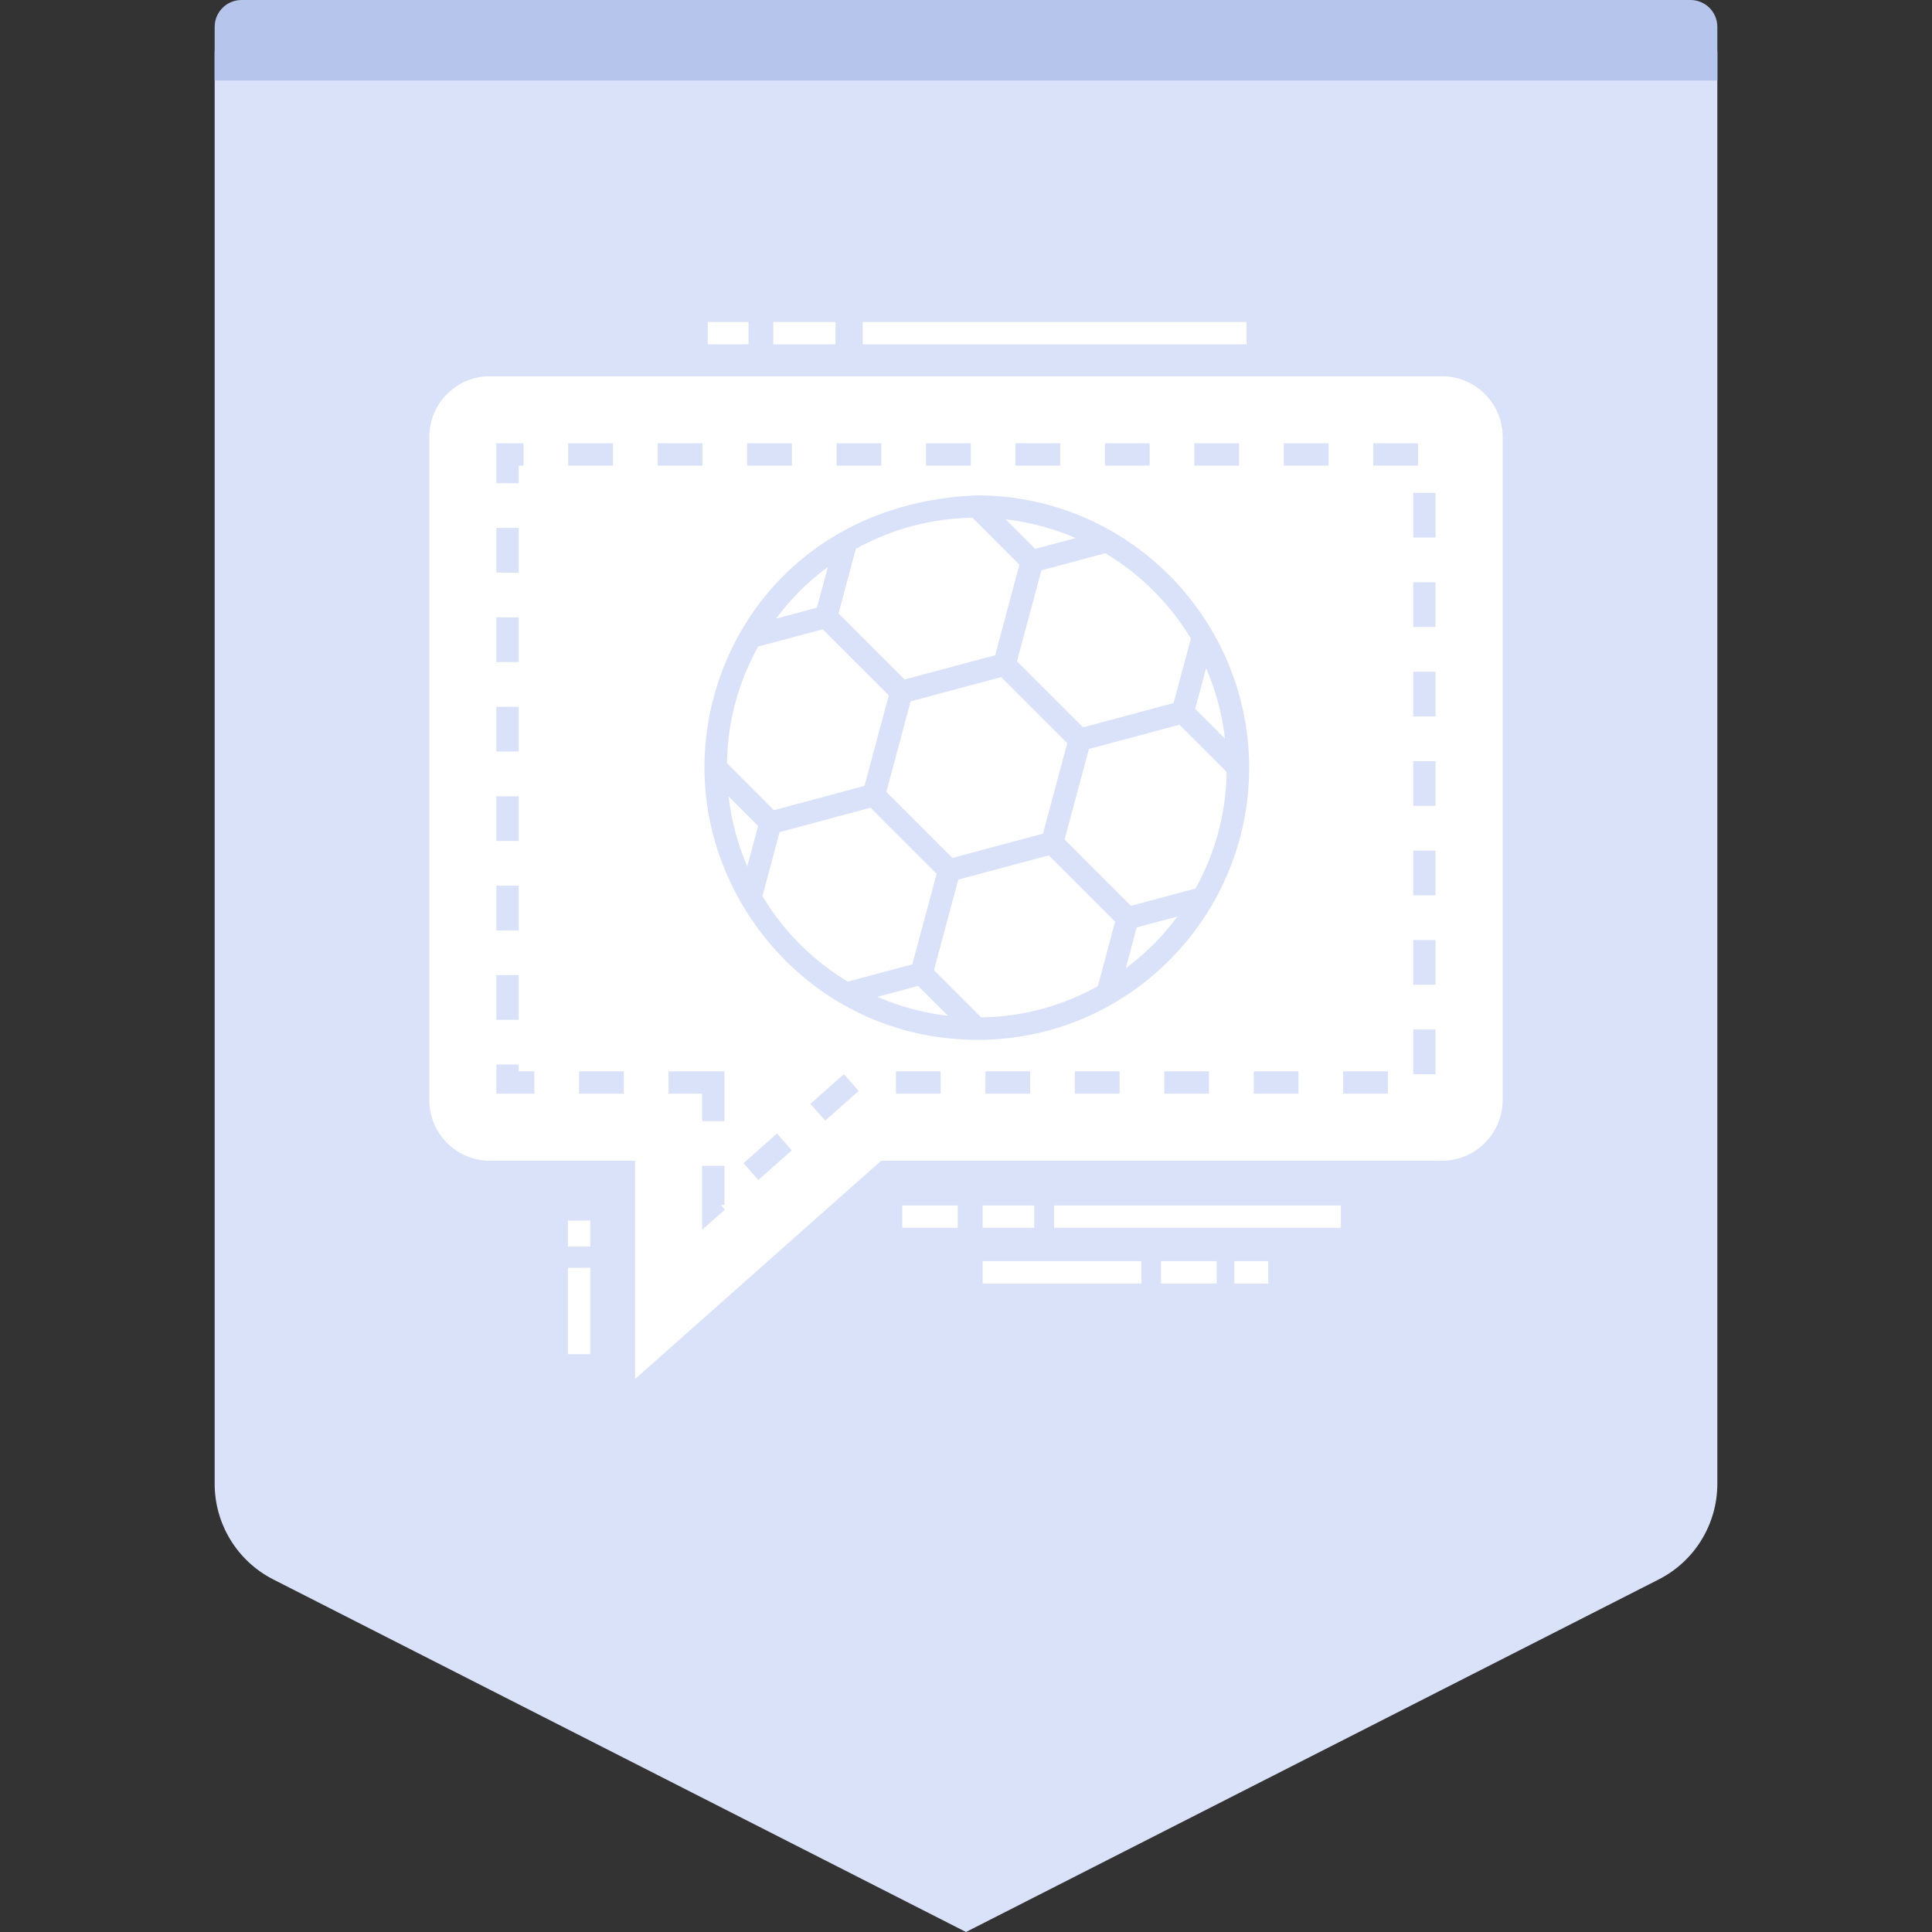 <svg width="72" height="72" viewBox="0 0 72 72" fill="none" xmlns="http://www.w3.org/2000/svg">
<rect x="0" y="0" width="72" height="72" fill="#333333" stroke="none"/>
<path fill-rule="evenodd" clip-rule="evenodd" d="M10 0H62C63.105 0 64 0.895 64 2V55.297C64 56.802 63.155 58.18 61.814 58.862L36 72L10.186 58.862C8.845 58.18 8 56.802 8 55.297V2C8 0.895 8.895 0 10 0Z" fill="#D9E2F9"/>
<path fill-rule="evenodd" clip-rule="evenodd" d="M9 0H63C63.552 0 64 0.448 64 1V3H8V1C8 0.448 8.448 0 9 0Z" fill="#B5C5EB"/>
<path d="M53.737 14.021C54.931 14.021 55.915 14.951 55.995 16.125L56 16.279V41C56 42.19 55.066 43.173 53.892 43.253L53.737 43.258H32.837L23.667 51.392V43.258H18.258C17.064 43.258 16.085 42.325 16.005 41.154L16 41V16.279C16 15.085 16.93 14.106 18.104 14.026L18.258 14.021H53.737ZM21.998 47.247V50.465H21.165V47.247H21.998ZM42.537 47V47.833H36.621V47H42.537ZM45.343 47V47.833H43.266V47H45.343ZM47.265 47V47.833H46V47H47.265ZM21.998 45.487V46.456H21.165V45.487H21.998ZM26.998 43.447H26.165V45.832L27.014 45.08L26.86 44.906H26.998V43.447ZM35.694 44.924V45.757H33.626V44.924H35.694ZM38.542 44.924V45.757H36.621V44.924H38.542ZM49.97 44.924V45.757H39.282V44.924H49.97ZM28.954 42.244L27.707 43.35L28.261 43.974L29.508 42.868L28.954 42.244ZM26.998 39.924H24.915V40.757H26.165V41.781H26.998V39.924ZM31.448 40.032L30.201 41.138L30.754 41.761L32.001 40.656L31.448 40.032ZM19.332 39.673H18.498V40.757H19.915V39.924H19.332V39.673ZM23.248 39.924H21.581V40.757H23.248V39.924ZM51.723 39.924H50.056V40.757H51.723V39.924ZM48.39 39.924H46.723V40.757H48.39V39.924ZM45.056 39.924H43.39V40.757H45.056V39.924ZM35.056 39.924H33.39V40.757H35.056V39.924ZM38.39 39.924H36.723V40.757H38.39V39.924ZM41.723 39.924H40.056V40.757H41.723V39.924ZM53.498 38.366H52.665V40.032H53.498V38.366ZM36.568 18.456C30.061 18.636 26.374 23.479 26.256 28.357L26.253 28.609L26.254 28.782C26.348 33.839 30.369 38.479 35.926 38.739L36.22 38.748L36.225 38.754L36.411 38.754C42.014 38.754 46.41 34.265 46.549 28.875L46.552 28.601L46.552 28.428C46.447 23.119 42.237 18.712 36.858 18.47L36.574 18.462L36.568 18.456ZM19.332 36.34H18.498V38.007H19.332V36.34ZM39.085 31.877L39.458 32.249L41.556 34.347L40.913 36.754C39.668 37.443 38.332 37.828 36.92 37.904L36.566 37.916L34.806 36.156L35.712 32.781L39.085 31.877ZM34.215 36.743L35.326 37.855C34.547 37.764 33.784 37.577 33.056 37.297L32.695 37.15L34.215 36.743ZM53.498 35.032H52.665V36.699H53.498V35.032ZM32.443 30.101L34.905 32.563L33.999 35.938L31.595 36.582C30.363 35.837 29.362 34.865 28.6 33.692L28.415 33.394L29.054 31.011L32.443 30.101ZM43.881 34.156C43.609 34.521 43.314 34.869 42.99 35.193C42.747 35.435 42.491 35.662 42.225 35.875L41.955 36.083L42.361 34.563L43.881 34.156ZM19.332 33.007H18.498V34.673H19.332V33.007ZM43.953 27.008L45.714 28.768C45.691 30.142 45.382 31.489 44.725 32.789L44.554 33.113L42.145 33.758L39.674 31.287L40.581 27.912L43.953 27.008ZM53.498 31.699H52.665V33.366H53.498V31.699ZM27.152 29.68L28.253 30.781L27.849 32.289C27.491 31.458 27.256 30.58 27.152 29.68ZM37.311 25.233L39.773 27.694L38.868 31.069L35.494 31.973L33.032 29.512L33.936 26.139L37.311 25.233ZM19.332 29.674H18.498V31.34H19.332V29.674ZM30.66 23.452L33.122 25.914L32.218 29.288L28.842 30.192L27.092 28.442C27.114 27.071 27.427 25.717 28.083 24.418L28.254 24.095L30.66 23.452ZM53.498 28.366H52.665V30.032H53.498V28.366ZM19.332 26.34H18.498V28.007H19.332V26.34ZM44.948 24.901C45.258 25.617 45.477 26.37 45.599 27.142L45.653 27.529L44.541 26.417L44.948 24.901ZM41.193 20.617C42.388 21.333 43.368 22.285 44.109 23.371C44.159 23.445 44.206 23.521 44.254 23.596L44.318 23.697L44.381 23.8L43.736 26.201L40.363 27.105L37.9 24.643L38.809 21.256L41.193 20.617ZM53.498 25.032H52.665V26.699H53.498V25.032ZM36.24 19.294L37.99 21.044L37.087 24.419L33.71 25.323L31.25 22.863L31.894 20.454C33.205 19.729 34.656 19.323 36.24 19.294ZM19.332 23.007H18.498V24.674H19.332V23.007ZM53.498 21.699H52.665V23.366H53.498V21.699ZM30.852 21.127L30.445 22.647L28.925 23.053C29.475 22.313 30.077 21.703 30.852 21.127ZM19.332 19.674H18.498V21.34H19.332V19.674ZM37.478 19.355C38.249 19.444 39.005 19.629 39.728 19.905L40.087 20.051L38.579 20.455L37.478 19.355ZM53.498 18.366H52.665V20.032H53.498V18.366ZM19.511 16.52H18.498V18.007H19.332V17.353H19.511V16.52ZM22.845 16.52H21.178V17.353H22.845V16.52ZM26.178 16.52H24.511V17.353H26.178V16.52ZM29.511 16.52H27.845V17.353H29.511V16.52ZM49.511 16.52H47.844V17.353H49.511V16.52ZM32.844 16.52H31.178V17.353H32.844V16.52ZM36.178 16.52H34.511V17.353H36.178V16.52ZM39.511 16.52H37.844V17.353H39.511V16.52ZM42.844 16.52H41.178V17.353H42.844V16.52ZM46.178 16.52H44.511V17.353H46.178V16.52ZM52.844 16.52H51.178V17.353H52.844V16.52ZM27.895 12V12.833H26.374V12H27.895ZM46.456 12V12.833H32.15V12H46.456ZM31.137 12V12.833H28.818V12H31.137Z" fill="white"/>
</svg>
